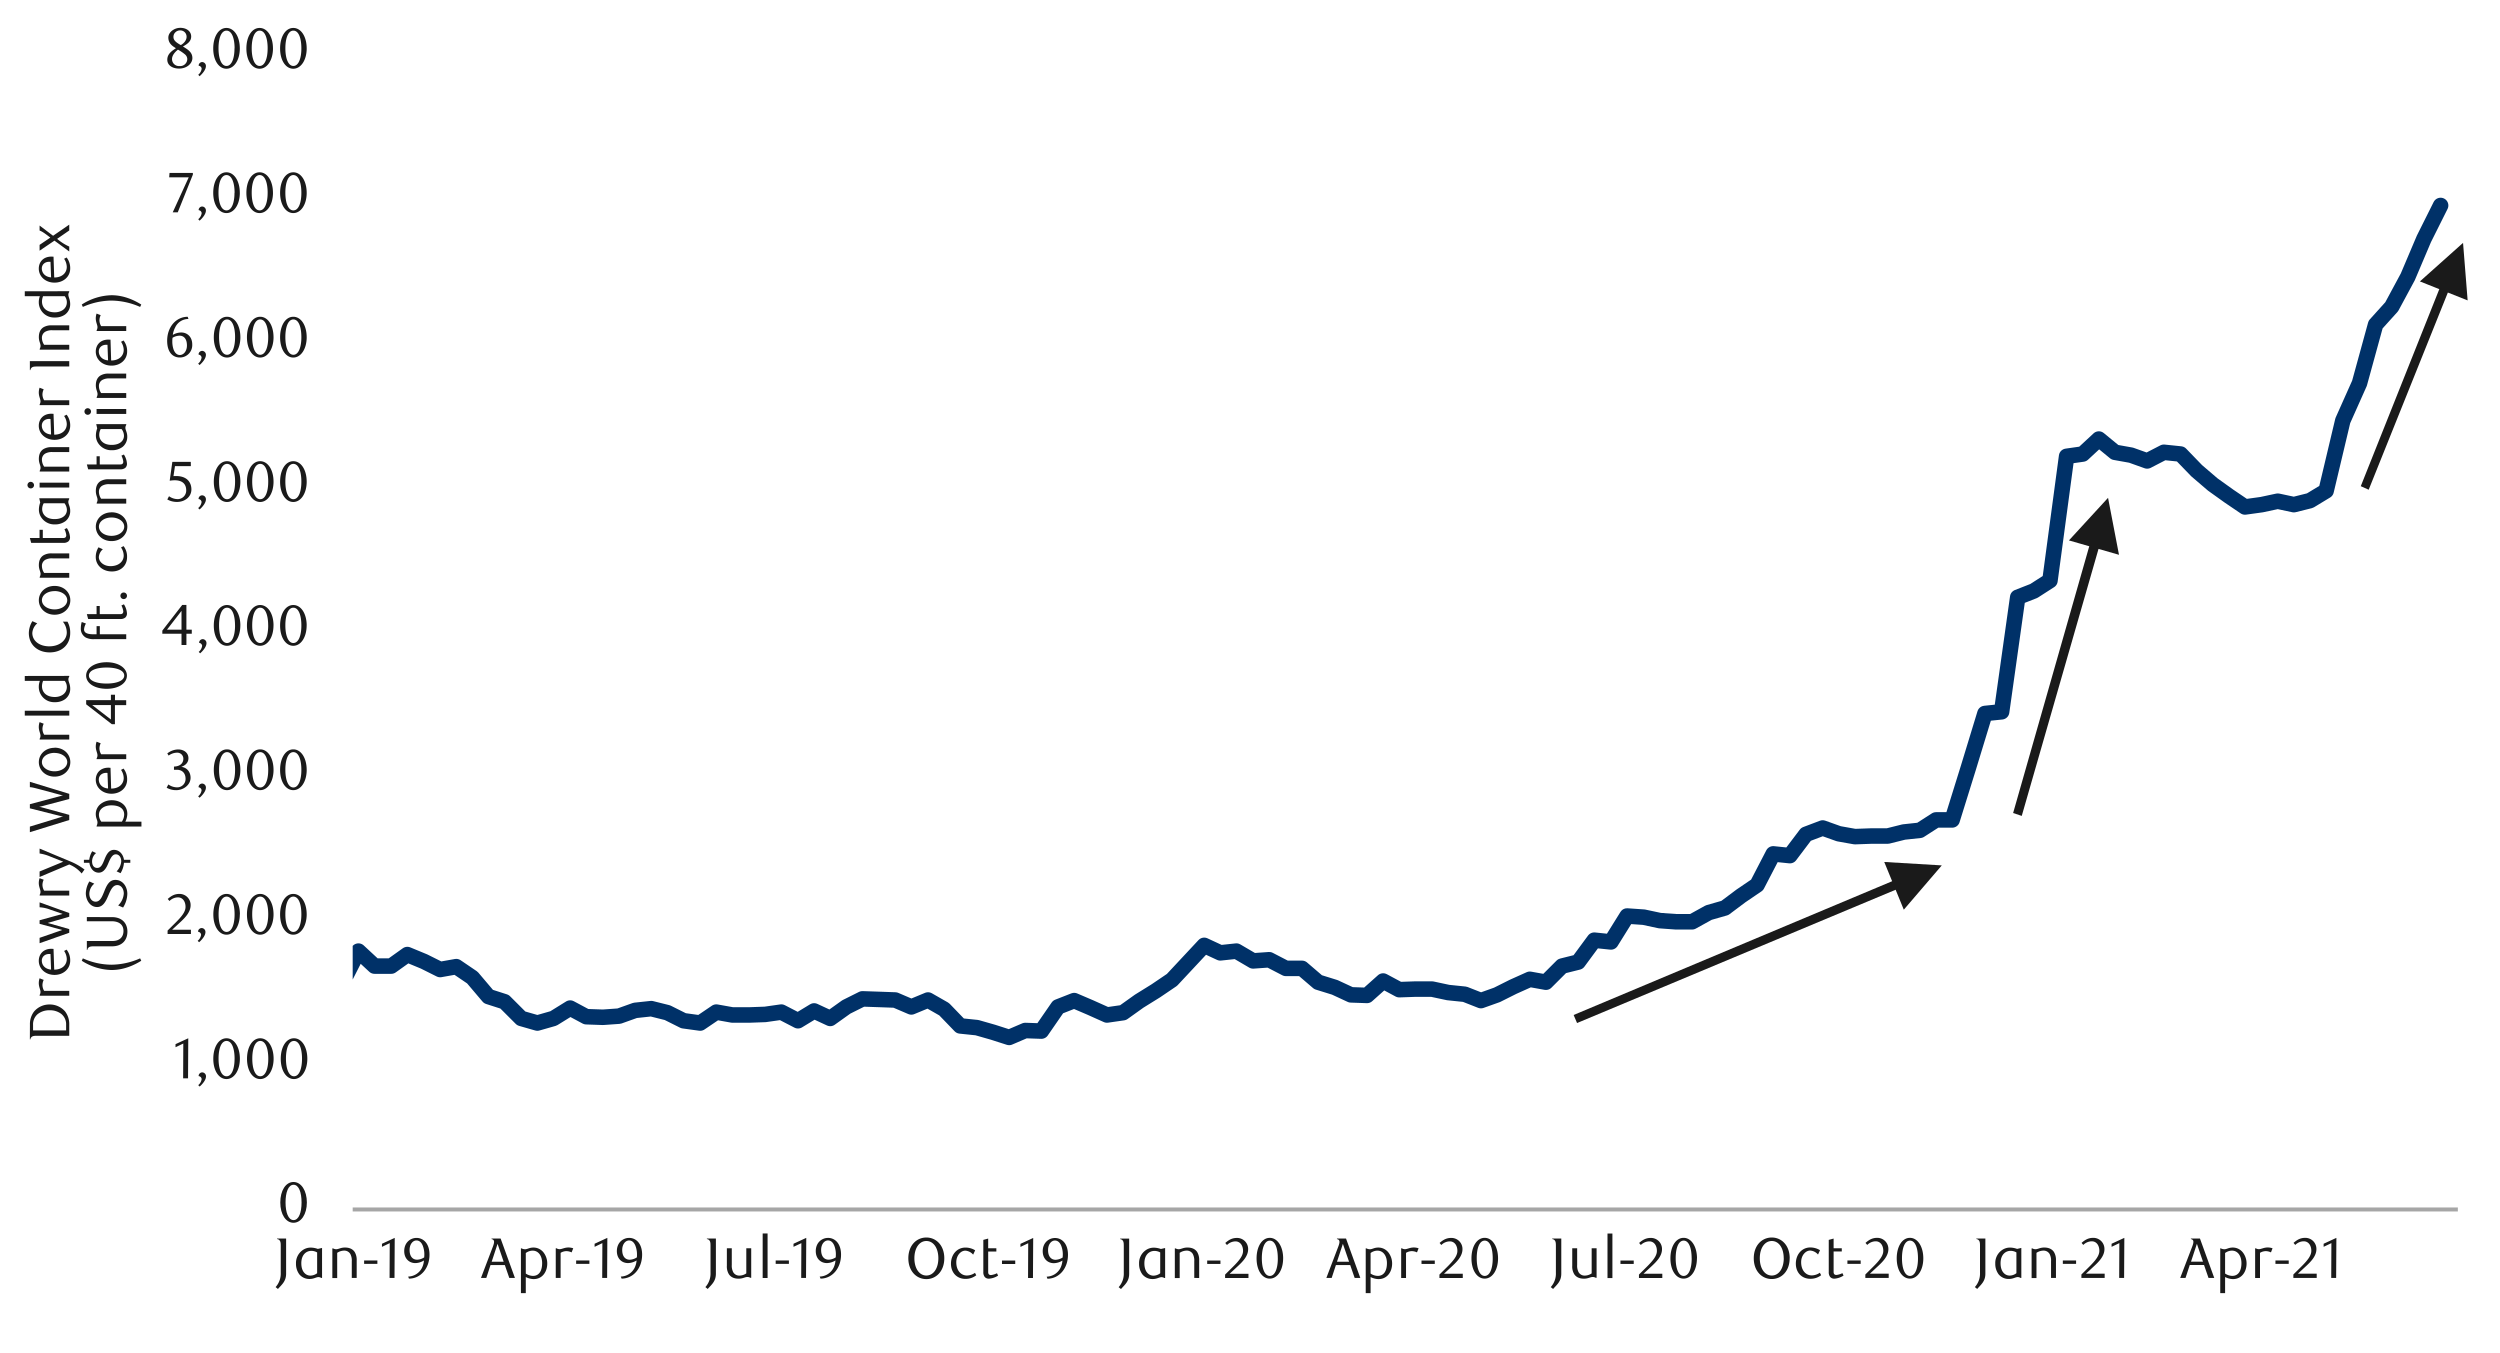 <svg id="_16" data-name="16" xmlns="http://www.w3.org/2000/svg" xmlns:xlink="http://www.w3.org/1999/xlink" viewBox="0 0 1460 790"><defs><clipPath id="clip-path"><rect x="27.89" y="-570.48" width="1431.36" height="1915.2" style="fill:none"/></clipPath><clipPath id="clip-path-2"><rect x="205.97" y="114.96" width="1224.72" height="540.62" style="fill:none"/></clipPath><clipPath id="clip-path-3"><rect x="27.89" y="-36.58" width="1431.36" height="847.06" style="fill:none"/></clipPath></defs><g style="clip-path:url(#clip-path)"><line x1="205.97" y1="706.32" x2="1435.39" y2="706.32" style="fill:none;stroke:#a6a6a6;stroke-linejoin:round;stroke-width:2.352px"/></g><g style="clip-path:url(#clip-path-2)"><polyline points="-1186.75 647.51 -1177.34 649.53 -1167.93 650.2 -1158.53 634.75 -1149.12 633.4 -1139.04 635.42 -1129.63 645.84 -1120.22 642.14 -1110.82 610.89 -1101.41 614.25 -1091.66 618.96 -1082.26 627.69 -1072.85 602.83 -1063.44 610.22 -1054.03 621.31 -1044.62 628.7 -1034.54 605.18 -1025.13 588.72 -1015.73 595.1 -1006.32 604.17 -996.91 606.86 -987.17 590.39 -977.76 601.15 -968.35 606.19 -958.94 614.59 -949.53 592.41 -940.13 589.05 -930.05 585.02 -920.64 587.71 -911.23 591.07 -901.82 602.15 -892.41 601.48 -883.01 594.43 -873.26 595.1 -863.86 579.98 -854.45 582 -845.04 585.02 -835.63 591.4 -825.55 589.05 -816.14 587.71 -806.74 589.39 -797.33 579.31 -787.92 579.98 -778.51 557.13 -768.77 559.48 -759.36 554.78 -749.95 557.47 -740.54 559.82 -731.13 561.5 -721.39 573.93 -711.65 580.65 -702.24 580.32 -692.83 582 -683.42 589.05 -674.01 592.75 -664.27 591.4 -654.86 577.96 -645.46 583.67 -636.05 584.35 -626.64 586.03 -617.23 570.57 -607.15 575.27 -597.74 579.98 -588.34 579.98 -578.93 583 -569.52 582.67 -560.11 583 -550.37 589.05 -540.96 590.06 -532.89 575.61 -523.49 578.63 -513.74 586.7 -504.33 588.04 -494.93 572.25 -485.52 574.27 -475.77 574.6 -466.03 576.28 -456.62 579.64 -447.21 585.69 -437.81 588.38 -428.4 589.72 -418.99 595.1 -409.25 597.45 -399.84 598.46 -390.43 603.16 -381.02 604.84 -371.28 578.63 -361.87 590.39 -352.13 602.83 -342.72 604.84 -333.31 609.88 -323.9 609.21 -313.15 610.89 -303.74 605.85 -294 604.17 -284.25 587.71 -274.85 587.71 -265.44 585.02 -256.03 583 -246.62 576.62 -236.88 578.97 -227.47 579.31 -218.06 580.32 -208.66 583 -199.25 590.39 -189.5 594.09 -179.76 599.13 -170.35 607.53 -160.94 603.5 -151.53 605.85 -142.13 606.86 -132.72 609.21 -122.97 587.37 -113.57 589.72 -104.16 591.4 -94.75 592.41 -85.01 589.39 -75.26 586.03 -65.86 587.37 -56.45 589.05 -47.04 590.06 -37.63 582.67 -28.22 585.02 -18.48 580.99 -9.07 580.32 0.34 563.18 9.74 563.85 19.49 558.14 29.23 558.48 38.64 558.48 48.05 557.13 57.46 558.48 66.86 561.16 76.27 561.5 86.02 565.87 95.42 568.55 104.83 565.87 114.24 565.87 123.98 604.84 133.39 554.78 143.14 567.88 152.54 561.5 161.95 562.51 171.36 567.88 180.77 569.56 190.51 569.23 199.92 573.93 209.33 555.45 218.74 564.19 228.48 564.19 237.89 557.47 247.63 561.5 257.04 566.2 266.45 564.52 275.86 570.91 285.26 582 294.67 585.02 304.42 594.76 313.82 597.45 323.23 594.76 332.98 588.72 342.38 593.75 352.13 594.09 361.54 593.42 370.94 590.06 380.35 589.05 389.76 591.4 399.17 596.11 408.91 597.45 418.32 591.07 427.73 592.75 437.47 592.75 446.88 592.41 456.29 591.07 466.03 596.11 475.44 590.39 484.85 594.76 494.26 588.04 503.67 583.34 513.41 583.67 522.82 584.01 532.23 588.04 541.97 584.01 551.38 589.39 560.78 599.13 570.53 600.14 579.94 602.83 589.35 605.85 598.75 601.82 608.16 602.15 617.9 588.04 627.31 584.35 636.72 588.38 646.47 592.75 655.87 591.4 665.28 584.68 675.02 578.63 684.43 572.25 703.25 552.09 712.66 556.46 722.07 555.45 731.81 561.16 741.22 560.49 750.96 565.53 760.37 565.53 769.78 573.6 779.52 576.62 788.93 580.99 798.34 581.32 807.75 572.92 817.15 577.96 826.56 577.63 836.3 577.63 845.71 579.64 855.46 580.65 864.87 584.35 874.27 580.99 883.68 576.28 893.42 571.91 902.83 573.6 912.24 564.19 921.65 561.84 931.06 549.07 940.8 550.08 950.21 534.96 959.95 535.63 969.36 537.64 978.77 538.32 988.18 538.32 997.92 532.94 1007.33 530.25 1016.74 523.2 1026.14 516.81 1035.55 498.67 1045.3 499.68 1054.7 487.24 1064.45 483.55 1073.86 486.91 1083.27 488.59 1092.67 488.25 1102.42 488.25 1111.83 485.9 1121.23 484.89 1130.64 478.84 1140.05 478.84 1149.46 448.6 1159.2 416.68 1168.94 415.68 1178.35 348.81 1187.76 345.12 1197.17 339.07 1206.91 266.49 1216.32 265.15 1225.73 256.41 1235.14 264.14 1244.55 265.82 1253.95 269.18 1263.7 264.14 1273.44 265.15 1282.85 274.89 1292.26 282.95 1301.66 289.68 1311.07 296.06 1320.82 294.71 1330.22 292.7 1339.63 294.71 1349.04 292.36 1358.45 286.65 1368.19 245.66 1377.94 223.82 1387.35 189.55 1396.75 179.13 1406.16 161.66 1415.57 139.48 1425.31 120" style="fill:none;stroke:#003168;stroke-linecap:round;stroke-linejoin:round;stroke-width:9.072px"/></g><path d="M176.11,702.28c0,5.78-1.6,10.25-4.67,10.25s-4.68-4.47-4.68-10.31,1.57-10.32,4.68-10.32S176.11,696.38,176.11,702.28Zm3.1,0c0-6.94-3.3-12-7.81-12s-7.71,5-7.71,12S167,714.1,171.4,714.1,179.21,709.19,179.21,702.25Z" style="fill:#1a1a1a"/><path d="M176.38,618.3c0,5.77-1.61,10.25-4.68,10.25S167,624.07,167,618.23s1.57-10.31,4.67-10.31S176.38,612.39,176.38,618.3Zm3.1,0c0-6.95-3.3-11.95-7.81-11.95s-7.71,5-7.71,12,3.3,11.82,7.71,11.82S179.48,625.21,179.48,618.27Zm-22.8,0c0,5.77-1.6,10.25-4.67,10.25s-4.67-4.48-4.67-10.32,1.56-10.31,4.67-10.31S156.68,612.39,156.68,618.3Zm3.11,0c0-6.95-3.31-11.95-7.81-11.95s-7.72,5-7.72,12,3.31,11.82,7.72,11.82S159.79,625.21,159.79,618.27Zm-22.8,0c0,5.77-1.6,10.25-4.68,10.25s-4.67-4.48-4.67-10.32,1.57-10.31,4.67-10.31S137,612.39,137,618.3Zm3.1,0c0-6.95-3.3-11.95-7.81-11.95s-7.71,5-7.71,12,3.3,11.82,7.71,11.82S140.09,625.21,140.09,618.27Zm-23.5,16.25c1.77-1.53,3.71-3.9,3.71-5.91a2.28,2.28,0,0,0-2.17-2.37,2.16,2.16,0,0,0-2.14,1.94l.1.27a1.86,1.86,0,0,1,1.67,1.73,5.47,5.47,0,0,1-2,3.51Zm-6.77-4.8.13-23.4-7.44,3.43v1.81l4.54-2.17-.1,20.33Z" style="fill:#1a1a1a"/><path d="M176,534c0,5.77-1.6,10.24-4.67,10.24s-4.68-4.47-4.68-10.31,1.57-10.31,4.68-10.31S176,528,176,534Zm3.1,0c0-6.94-3.3-11.95-7.81-11.95s-7.71,5-7.71,12,3.31,11.81,7.71,11.81S179.11,540.86,179.11,533.91Zm-22.46,0c0,5.77-1.6,10.24-4.67,10.24s-4.68-4.47-4.68-10.31,1.57-10.31,4.68-10.31S156.65,528,156.65,534Zm3.1,0c0-6.94-3.3-11.95-7.81-11.95s-7.71,5-7.71,12,3.31,11.81,7.71,11.81S159.75,540.86,159.75,533.91ZM137,534c0,5.77-1.6,10.24-4.67,10.24s-4.67-4.47-4.67-10.31,1.57-10.31,4.67-10.31S137,528,137,534Zm3.11,0c0-6.94-3.31-11.95-7.81-11.95s-7.71,5-7.71,12,3.3,11.81,7.71,11.81S140.06,540.86,140.06,533.91Zm-23.84,16.26c1.77-1.54,3.71-3.91,3.71-5.91a2.28,2.28,0,0,0-2.17-2.37,2.17,2.17,0,0,0-2.14,1.94l.1.26a1.88,1.88,0,0,1,1.67,1.74,5.49,5.49,0,0,1-2,3.51Zm-4.77-4.81v-2.47h-11l5.28-4.9c2-1.91,5.54-5.28,5.54-9.38a6.45,6.45,0,0,0-6.61-6.65c-2.61,0-4.57,1-6.74,2.94l1,1.2a7.15,7.15,0,0,1,4.94-2.13c2.74,0,4.44,2.37,4.44,5.57,0,2.94-2.4,5.81-6.07,9.45l-4.41,4.37v2Z" style="fill:#1a1a1a"/><path d="M176,449.63c0,5.77-1.6,10.25-4.67,10.25s-4.68-4.48-4.68-10.32,1.57-10.31,4.68-10.31S176,443.72,176,449.63Zm3.1,0c0-7-3.3-12-7.81-12s-7.71,5-7.71,12,3.31,11.82,7.71,11.82S179.11,456.54,179.11,449.6Zm-22.46,0c0,5.77-1.6,10.25-4.67,10.25s-4.68-4.48-4.68-10.32,1.57-10.31,4.68-10.31S156.65,443.72,156.65,449.63Zm3.1,0c0-7-3.3-12-7.81-12s-7.71,5-7.71,12,3.31,11.82,7.71,11.82S159.75,456.54,159.75,449.6Zm-22.46,0c0,5.77-1.6,10.25-4.68,10.25s-4.67-4.48-4.67-10.32,1.57-10.31,4.67-10.31S137.29,443.72,137.29,449.63Zm3.1,0c0-7-3.3-12-7.81-12s-7.71,5-7.71,12,3.3,11.82,7.71,11.82S140.39,456.54,140.39,449.6Zm-23.83,16.25c1.77-1.53,3.7-3.9,3.7-5.91a2.27,2.27,0,0,0-2.17-2.37,2.16,2.16,0,0,0-2.13,1.94l.1.27a1.86,1.86,0,0,1,1.67,1.73,5.52,5.52,0,0,1-2,3.51Zm-10.75-18c2.37-.87,4.24-2.4,4.24-5.11,0-3-2.47-5.1-6.11-5.1A10.67,10.67,0,0,0,97.7,440l.8,1.27a8.26,8.26,0,0,1,4.87-1.7,3.52,3.52,0,0,1,3.71,3.47c0,3-2.27,4.54-5.48,4.64v1.87h1.77c2.81,0,5,1.8,5,5.27a4.88,4.88,0,0,1-4.84,5,9,9,0,0,1-5.21-1.7l-1,1.9a11.1,11.1,0,0,0,5.54,1.44c4.41,0,8.44-3.18,8.44-7.25C111.28,450.76,109.08,448.13,105.81,447.86Z" style="fill:#1a1a1a"/><path d="M176,365.28c0,5.77-1.61,10.24-4.68,10.24s-4.67-4.47-4.67-10.31,1.57-10.31,4.67-10.31S176,359.37,176,365.28Zm3.1,0c0-6.94-3.3-11.95-7.81-11.95s-7.71,5-7.71,12,3.3,11.81,7.71,11.81S179.08,372.19,179.08,365.24Zm-22.47,0c0,5.77-1.6,10.24-4.67,10.24s-4.67-4.47-4.67-10.31,1.57-10.31,4.67-10.31S156.61,359.37,156.61,365.28Zm3.11,0c0-6.94-3.31-11.95-7.81-11.95s-7.71,5-7.71,12,3.3,11.81,7.71,11.81S159.72,372.19,159.72,365.24Zm-22.47,0c0,5.77-1.6,10.24-4.67,10.24s-4.67-4.47-4.67-10.31,1.57-10.31,4.67-10.31S137.25,359.37,137.25,365.28Zm3.11,0c0-6.94-3.31-11.95-7.81-11.95s-7.71,5-7.71,12,3.3,11.81,7.71,11.81S140.36,372.19,140.36,365.24Zm-23.5,16.26c1.77-1.54,3.7-3.91,3.7-5.91a2.27,2.27,0,0,0-2.17-2.37,2.16,2.16,0,0,0-2.13,1.94l.1.26a1.88,1.88,0,0,1,1.67,1.74,5.52,5.52,0,0,1-2,3.5ZM106,367.71H97.53L106,356.76Zm6,2.41v-2.41h-3.14V353.29h-2.44l-11.62,15v1.81H106v6.57h2.87v-6.57Z" style="fill:#1a1a1a"/><path d="M176,281.29c0,5.78-1.6,10.25-4.67,10.25s-4.68-4.47-4.68-10.31,1.57-10.32,4.68-10.32S176,275.38,176,281.29Zm3.1,0c0-6.94-3.3-11.95-7.81-11.95s-7.71,5-7.71,12,3.31,11.82,7.71,11.82S179.11,288.2,179.11,281.26Zm-22.46,0c0,5.78-1.6,10.25-4.67,10.25s-4.68-4.47-4.68-10.31,1.57-10.32,4.68-10.32S156.65,275.38,156.65,281.29Zm3.1,0c0-6.94-3.3-11.95-7.81-11.95s-7.71,5-7.71,12,3.31,11.82,7.71,11.82S159.75,288.2,159.75,281.26Zm-22.46,0c0,5.78-1.6,10.25-4.68,10.25s-4.67-4.47-4.67-10.31,1.57-10.32,4.67-10.32S137.29,275.38,137.29,281.29Zm3.1,0c0-6.94-3.3-11.95-7.81-11.95s-7.71,5-7.71,12,3.3,11.82,7.71,11.82S140.39,288.2,140.39,281.26Zm-23.83,16.25c1.77-1.53,3.7-3.9,3.7-5.9a2.27,2.27,0,0,0-2.17-2.37,2.15,2.15,0,0,0-2.13,1.93l.1.27a1.86,1.86,0,0,1,1.67,1.74,5.52,5.52,0,0,1-2,3.5Zm-5.14-27.8H100.64l-1.54,11a19.28,19.28,0,0,1,2.9-.26c3.24,0,6.75,1.17,6.75,5.94a5,5,0,0,1-4.88,5.07,8.83,8.83,0,0,1-5.17-1.7l-1,1.9a11.47,11.47,0,0,0,5.7,1.44c4.44,0,8.38-2.84,8.38-7.31,0-3.47-1.93-7.81-9-7.81-.47,0-1,0-1.47.06l.87-5.84h9.28Z" style="fill:#1a1a1a"/><path d="M176,196.94c0,5.77-1.6,10.25-4.67,10.25s-4.68-4.48-4.68-10.32,1.57-10.31,4.68-10.31S176,191,176,196.94Zm3.1,0c0-6.95-3.3-11.95-7.81-11.95s-7.71,5-7.71,12,3.31,11.82,7.71,11.82S179.11,203.85,179.11,196.91Zm-22.46,0c0,5.77-1.6,10.25-4.67,10.25s-4.68-4.48-4.68-10.32,1.57-10.31,4.68-10.31S156.65,191,156.65,196.94Zm3.1,0c0-6.95-3.3-11.95-7.81-11.95s-7.71,5-7.71,12,3.31,11.82,7.71,11.82S159.75,203.85,159.75,196.91Zm-22.46,0c0,5.77-1.6,10.25-4.68,10.25s-4.67-4.48-4.67-10.32,1.57-10.31,4.67-10.31S137.29,191,137.29,196.94Zm3.1,0c0-6.95-3.3-11.95-7.81-11.95s-7.71,5-7.71,12,3.3,11.82,7.71,11.82S140.39,203.85,140.39,196.91Zm-23.83,16.25c1.77-1.53,3.7-3.9,3.7-5.91a2.27,2.27,0,0,0-2.17-2.37,2.16,2.16,0,0,0-2.13,1.94l.1.27a1.86,1.86,0,0,1,1.67,1.73,5.52,5.52,0,0,1-2,3.51Zm-15.79-15.92a8.18,8.18,0,0,1,4.14-1.23c2.5,0,4.27,1.9,4.27,5.7,0,3.41-2,5.58-4.14,5.58-1.5,0-2.8-1-3.64-3.14a14.39,14.39,0,0,1-.76-4.94A12.7,12.7,0,0,1,100.77,197.24ZM109.62,185c-6.75,0-12,5.9-12,14,0,6.77,3.3,9.78,7.41,9.78a7.22,7.22,0,0,0,7.24-7.61c0-4.44-2.9-7-6.41-7a9.92,9.92,0,0,0-4.94,1.4,13.06,13.06,0,0,1,1.41-4.41,8.43,8.43,0,0,1,7.71-4.87Z" style="fill:#1a1a1a"/><path d="M176,112.62c0,5.78-1.6,10.25-4.67,10.25s-4.68-4.47-4.68-10.32,1.57-10.31,4.68-10.31S176,106.71,176,112.62Zm3.1,0c0-6.94-3.3-12-7.81-12s-7.71,5-7.71,12,3.31,11.82,7.71,11.82S179.11,119.53,179.11,112.59Zm-22.8,0c0,5.78-1.6,10.25-4.67,10.25S147,118.4,147,112.55s1.57-10.31,4.67-10.31S156.31,106.71,156.31,112.62Zm3.11,0c0-6.94-3.31-12-7.81-12s-7.71,5-7.71,12,3.3,11.82,7.71,11.82S159.42,119.53,159.42,112.59Zm-22.47,0c0,5.78-1.6,10.25-4.67,10.25s-4.67-4.47-4.67-10.32,1.57-10.31,4.67-10.31S137,106.71,137,112.62Zm3.11,0c0-6.94-3.31-12-7.81-12s-7.71,5-7.71,12,3.3,11.82,7.71,11.82S140.06,119.53,140.06,112.59Zm-23.5,16.25c1.77-1.53,3.7-3.9,3.7-5.9a2.27,2.27,0,0,0-2.17-2.37A2.15,2.15,0,0,0,116,122.5l.1.27a1.86,1.86,0,0,1,1.67,1.73,5.52,5.52,0,0,1-2,3.51Zm-3.91-26.9V101H99l-.2,2.57h11.41L100.87,124h2.94Z" style="fill:#1a1a1a"/><path d="M176,28.27c0,5.77-1.6,10.25-4.67,10.25S166.66,34,166.66,28.2s1.57-10.31,4.68-10.31S176,22.36,176,28.27Zm3.1,0c0-6.95-3.3-11.95-7.81-11.95s-7.71,5-7.71,12,3.31,11.82,7.71,11.82S179.11,35.18,179.11,28.24Zm-22.8,0c0,5.77-1.6,10.25-4.67,10.25S147,34,147,28.2s1.57-10.31,4.67-10.31S156.31,22.36,156.31,28.27Zm3.11,0c0-6.95-3.31-11.95-7.81-11.95s-7.71,5-7.71,12,3.3,11.82,7.71,11.82S159.42,35.18,159.42,28.24Zm-22.47,0c0,5.77-1.6,10.25-4.67,10.25S127.61,34,127.61,28.2s1.57-10.31,4.67-10.31S137,22.36,137,28.27Zm3.11,0c0-6.95-3.31-11.95-7.81-11.95s-7.71,5-7.71,12,3.3,11.82,7.71,11.82S140.06,35.18,140.06,28.24Zm-23.5,16.25c1.77-1.53,3.7-3.9,3.7-5.91a2.27,2.27,0,0,0-2.17-2.37A2.16,2.16,0,0,0,116,38.15l.1.27a1.86,1.86,0,0,1,1.67,1.73,5.52,5.52,0,0,1-2,3.51ZM103.94,29a25.56,25.56,0,0,1,4,2.7,3.69,3.69,0,0,1,1.43,2.74,4.14,4.14,0,0,1-4.5,4.14,4.07,4.07,0,0,1-4.41-4.14C100.47,32.41,102.14,30.37,103.94,29Zm1.64-2.71L105,26c-1.77-1.07-3.7-2.27-3.7-4.37a3.57,3.57,0,0,1,1.17-2.8,3.77,3.77,0,0,1,2.77-1.07,3.65,3.65,0,0,1,2.93,1.37,3.82,3.82,0,0,1,.8,2.33C109,23.5,107.35,25.37,105.58,26.33Zm-2.81,1.84c-1.83,1.3-5.07,3.07-5.07,6.71,0,3.47,3.2,5.21,6.91,5.21,4.37,0,7.74-2.84,7.74-6.15s-2.53-4.87-4.84-6.34l-.67-.4c2.61-1.5,4.81-3,4.81-5.84,0-3.1-2.8-5.07-6.34-5.07s-7,2.53-7,5.7C98.33,25.47,100.87,27,102.77,28.17Z" style="fill:#1a1a1a"/><path d="M1364.31,746.31l.14-23.4-7.45,3.44v1.8l4.54-2.17-.1,20.33Zm-11.35,0v-2.47h-11l5.28-4.9c2-1.91,5.54-5.28,5.54-9.38a6.45,6.45,0,0,0-6.61-6.65c-2.6,0-4.57,1-6.74,2.94l1,1.2a7.12,7.12,0,0,1,4.94-2.13c2.73,0,4.44,2.37,4.44,5.57,0,2.94-2.41,5.81-6.08,9.45l-4.41,4.37v2Zm-16.35-8.21v-2h-7.75v2Zm-9.45-9.11a9.09,9.09,0,0,0-2.8-.47c-2.27,0-3.81,1-5.18,1a3.57,3.57,0,0,1-1.77-.5H1317v17.32h2.84V731.66a6.68,6.68,0,0,1,3.4-1,7.19,7.19,0,0,1,3,.74Zm-30.54,0v26.2h2.83v-9.41A10.85,10.85,0,0,0,1304,747c5.35,0,8-4.51,8-9.08a10.54,10.54,0,0,0-2.17-6.48,7.47,7.47,0,0,0-5.88-2.87c-2.47,0-3.47,1-4.94,1a4.69,4.69,0,0,1-2-.5Zm2.83,2.77a7,7,0,0,1,3.94-1.4c3.68,0,5.61,3.33,5.61,7.27,0,4.84-2,7.48-5.34,7.48a7.68,7.68,0,0,1-4.21-1.37Zm-6.34,14.55-8.34-23h-5.31v.3c1.87.37,1.77,1.84.77,4.44l-7,18.26h3.11l2.47-7.54h8.34l2.61,7.54Zm-6.57-9.48h-7l3.44-10.45Zm-46.07,9.48.14-23.4-7.45,3.44v1.8l4.54-2.17-.1,20.33Zm-11.35,0v-2.47h-10.95l5.28-4.9c2-1.91,5.54-5.28,5.54-9.38a6.45,6.45,0,0,0-6.61-6.65c-2.6,0-4.57,1-6.74,2.94l1,1.2a7.15,7.15,0,0,1,4.94-2.13c2.74,0,4.44,2.37,4.44,5.57,0,2.94-2.4,5.81-6.07,9.45l-4.41,4.37v2Zm-16.69-8.21v-2h-7.74v2Zm-11.75,8.21V736.13a8.86,8.86,0,0,0-1.2-5c-1.13-1.67-3-2.57-5.67-2.57-2.47,0-3.68,1-5.14,1a3.93,3.93,0,0,1-1.77-.5h-.44v17.32h2.84V731.66a7.38,7.38,0,0,1,4.11-1.3,4,4,0,0,1,3.57,2,8.22,8.22,0,0,1,.83,4.27v9.68Zm-23.1-14.89v12.12a6.55,6.55,0,0,1-3.84,1.4,4.69,4.69,0,0,1-3-1c-1.61-1.27-2.41-3.41-2.41-6.24,0-4.91,2.84-7.21,5.88-7.21A6.73,6.73,0,0,1,1177.58,731.42Zm2.87-2.63-2.47.57a12.45,12.45,0,0,0-4.1-.77,8.12,8.12,0,0,0-5,1.67,9.11,9.11,0,0,0-3.64,7.64,10.2,10.2,0,0,0,1.94,6.28,7.52,7.52,0,0,0,6.07,2.73c2.44,0,3.74-1.1,5.11-1.1a3.16,3.16,0,0,1,1.64.5h.46Zm-26.27-5.48v.3a2.16,2.16,0,0,1,1.54.84c.6.77.6,2,.6,3.47v15.42a11.7,11.7,0,0,1-3,8.31l1.36,1.1c2.21-2.53,4.78-4.4,4.78-8.94v-20.5ZM1120.1,734.9c0,5.77-1.6,10.24-4.67,10.24s-4.67-4.47-4.67-10.31,1.56-10.31,4.67-10.31S1120.1,729,1120.1,734.9Zm3.11,0c0-6.94-3.31-12-7.81-12s-7.71,5-7.71,12,3.3,11.81,7.71,11.81S1123.21,741.81,1123.21,734.86ZM1103,746.31v-2.47h-11l5.27-4.9c2-1.91,5.54-5.28,5.54-9.38a6.45,6.45,0,0,0-6.61-6.65c-2.6,0-4.57,1-6.74,2.94l1,1.2a7.12,7.12,0,0,1,4.94-2.13c2.73,0,4.44,2.37,4.44,5.57,0,2.94-2.41,5.81-6.08,9.45l-4.4,4.37v2Zm-16.36-8.21v-2h-7.75v2Zm-10,6.84-.67-1.43a10.63,10.63,0,0,1-3.47,1.07c-1,0-1.67-.47-1.67-1.74v-12h4.77V729h-4.77v-5.68l-2.84.77v18.76a4.38,4.38,0,0,0,.84,2.9,3.13,3.13,0,0,0,2.47,1A11.24,11.24,0,0,0,1076.61,744.94Zm-13.09-.2-.76-1.47a8.45,8.45,0,0,1-4.74,1.57c-3.31,0-6.18-2.77-6.18-7.74,0-4,2.64-6.78,5.27-6.78a6.57,6.57,0,0,1,4.58,2.34l1.17-2.54a10.8,10.8,0,0,0-5.71-1.6c-4.81,0-8.41,4-8.41,9.45,0,5.27,3.53,8.84,8.41,8.84A10,10,0,0,0,1063.52,744.74Zm-21.83-9.91c0,5.91-2.87,10.08-7,10.08s-7-4.17-7-10.08,2.84-10.08,7-10.08S1041.69,728.89,1041.69,734.83Zm3.47,0c0-7.51-4.74-12.12-10.48-12.12s-10.51,4.61-10.51,12.12,4.77,12.12,10.51,12.12S1045.16,742.31,1045.16,734.83Zm-57.24.07c0,5.77-1.61,10.24-4.68,10.24s-4.67-4.47-4.67-10.31,1.57-10.31,4.67-10.31S987.92,729,987.92,734.9Zm3.1,0c0-6.94-3.3-12-7.81-12s-7.71,5-7.71,12,3.3,11.81,7.71,11.81S991,741.81,991,734.86Zm-20.26,11.45v-2.47h-11l5.27-4.9c2-1.91,5.55-5.28,5.55-9.38a6.45,6.45,0,0,0-6.61-6.65c-2.61,0-4.58,1-6.75,2.94l1,1.2a7.15,7.15,0,0,1,4.94-2.13c2.74,0,4.44,2.37,4.44,5.57,0,2.94-2.4,5.81-6.07,9.45l-4.41,4.37v2Zm-16.69-8.21v-2h-7.75v2Zm-12.45-17.76h-2.87v26h2.87ZM932.41,729h-2.88v14.65a7.15,7.15,0,0,1-4.07,1.3,4,4,0,0,1-3.57-2,8.22,8.22,0,0,1-.83-4.27V729h-2.87v10.18a8.53,8.53,0,0,0,1.2,5c1.13,1.67,3,2.57,5.67,2.57,2.47,0,3.67-1,5.14-1a4.06,4.06,0,0,1,1.77.5h.44Zm-25.91-5.68v.3a2.16,2.16,0,0,1,1.54.84c.6.77.6,2,.6,3.47v15.42a11.66,11.66,0,0,1-3,8.31l1.37,1.1c2.21-2.53,4.78-4.4,4.78-8.94v-20.5ZM871.75,734.9c0,5.77-1.6,10.24-4.67,10.24s-4.67-4.47-4.67-10.31,1.57-10.31,4.67-10.31S871.75,729,871.75,734.9Zm3.11,0c0-6.94-3.31-12-7.81-12s-7.71,5-7.71,12,3.3,11.81,7.71,11.81S874.86,741.81,874.86,734.86Zm-20.6,11.45v-2.47h-11l5.28-4.9c2-1.91,5.54-5.28,5.54-9.38a6.45,6.45,0,0,0-6.61-6.65c-2.6,0-4.57,1-6.74,2.94l1,1.2a7.15,7.15,0,0,1,4.94-2.13c2.74,0,4.44,2.37,4.44,5.57,0,2.94-2.4,5.81-6.07,9.45l-4.41,4.37v2Zm-16.35-8.21v-2h-7.75v2ZM828.46,729a9.09,9.09,0,0,0-2.8-.47c-2.27,0-3.81,1-5.18,1a3.57,3.57,0,0,1-1.77-.5h-.43v17.32h2.84V731.66a6.68,6.68,0,0,1,3.4-1,7.19,7.19,0,0,1,3,.74Zm-30.88,0v26.2h2.84v-9.41A10.78,10.78,0,0,0,805,747c5.34,0,8-4.51,8-9.08a10.54,10.54,0,0,0-2.17-6.48,7.45,7.45,0,0,0-5.87-2.87c-2.47,0-3.48,1-4.94,1a4.66,4.66,0,0,1-2-.5Zm2.84,2.77a6.91,6.91,0,0,1,3.94-1.4c3.67,0,5.61,3.33,5.61,7.27,0,4.84-2,7.48-5.34,7.48a7.66,7.66,0,0,1-4.21-1.37Zm-6,14.55-8.34-23h-5.31v.3c1.87.37,1.77,1.84.77,4.44l-6.95,18.26h3.11l2.47-7.54h8.34l2.61,7.54Zm-6.57-9.48h-7.05l3.44-10.45Zm-41.6-1.93c0,5.77-1.6,10.24-4.67,10.24s-4.67-4.47-4.67-10.31,1.57-10.31,4.67-10.31S746.24,729,746.24,734.9Zm3.11,0c0-6.94-3.31-12-7.81-12s-7.71,5-7.71,12,3.3,11.81,7.71,11.81S749.35,741.81,749.35,734.86Zm-20.26,11.45v-2.47h-11l5.27-4.9c2-1.91,5.54-5.28,5.54-9.38a6.45,6.45,0,0,0-6.61-6.65c-2.6,0-4.57,1-6.74,2.94l1,1.2a7.12,7.12,0,0,1,4.94-2.13c2.74,0,4.44,2.37,4.44,5.57,0,2.94-2.4,5.81-6.08,9.45l-4.4,4.37v2Zm-16.36-8.21v-2H705v2Zm-12.42,8.21V736.13a8.86,8.86,0,0,0-1.2-5c-1.13-1.67-3-2.57-5.67-2.57-2.47,0-3.68,1-5.14,1a3.93,3.93,0,0,1-1.77-.5h-.44v17.32h2.84V731.66a7.38,7.38,0,0,1,4.11-1.3,4,4,0,0,1,3.57,2,8.22,8.22,0,0,1,.83,4.27v9.68Zm-22.76-14.89v12.12a6.58,6.58,0,0,1-3.84,1.4,4.7,4.7,0,0,1-3-1c-1.6-1.27-2.4-3.41-2.4-6.24,0-4.91,2.83-7.21,5.87-7.21A6.74,6.74,0,0,1,677.55,731.42Zm2.87-2.63-2.47.57a12.52,12.52,0,0,0-4.11-.77,8.12,8.12,0,0,0-5,1.67,9.13,9.13,0,0,0-3.63,7.64,10.2,10.2,0,0,0,1.93,6.28,7.55,7.55,0,0,0,6.08,2.73c2.43,0,3.74-1.1,5.1-1.1a3.16,3.16,0,0,1,1.64.5h.47Zm-26.27-5.48v.3a2.14,2.14,0,0,1,1.53.84c.6.77.6,2,.6,3.47v15.42a11.7,11.7,0,0,1-3,8.31l1.37,1.1c2.2-2.53,4.77-4.4,4.77-8.94v-20.5Zm-33.55,11a8.17,8.17,0,0,1-4.14,1.36c-2.57,0-4.4-1.9-4.4-5.67,0-3.44,1.93-5.58,4-5.58,1.5,0,2.8.91,3.67,3a14.21,14.21,0,0,1,.93,5.64C620.63,733.49,620.63,733.83,620.6,734.3Zm-8.91,12.41c6.77,0,12-5.94,12-14,0-6.81-3.83-9.78-7.54-9.78s-7.21,2.81-7.21,7.71c0,4.44,2.94,7,6.51,7a9.82,9.82,0,0,0,5-1.54,11.69,11.69,0,0,1-1.2,4.41,9.31,9.31,0,0,1-8,5Zm-8.45-.4.14-23.4-7.45,3.44v1.8l4.54-2.17-.1,20.33Zm-10.35-8.21v-2h-7.74v2Zm-10,6.84-.66-1.43a10.77,10.77,0,0,1-3.48,1.07c-1,0-1.66-.47-1.66-1.74v-12h4.77V729h-4.77v-5.68l-2.84.77v18.76a4.44,4.44,0,0,0,.83,2.9,3.14,3.14,0,0,0,2.47,1A11.2,11.2,0,0,0,582.91,744.94Zm-12.75-.2-.76-1.47a8.45,8.45,0,0,1-4.74,1.57c-3.31,0-6.18-2.77-6.18-7.74,0-4,2.64-6.78,5.27-6.78a6.57,6.57,0,0,1,4.58,2.34l1.17-2.54a10.8,10.8,0,0,0-5.71-1.6c-4.81,0-8.41,4-8.41,9.45,0,5.27,3.53,8.84,8.41,8.84A10,10,0,0,0,570.16,744.74ZM548,734.83c0,5.91-2.87,10.08-7,10.08s-7-4.17-7-10.08,2.84-10.08,7-10.08S548,728.89,548,734.83Zm3.47,0c0-7.51-4.74-12.12-10.48-12.12s-10.52,4.61-10.52,12.12S535.25,747,541,747,551.47,742.31,551.47,734.83Zm-63.39-.53a8.17,8.17,0,0,1-4.14,1.36c-2.57,0-4.4-1.9-4.4-5.67,0-3.44,1.93-5.58,4-5.58,1.5,0,2.8.91,3.67,3a14.21,14.21,0,0,1,.93,5.64C488.11,733.49,488.11,733.83,488.08,734.3Zm-8.91,12.41c6.77,0,12-5.94,12-14,0-6.81-3.84-9.78-7.55-9.78s-7.21,2.81-7.21,7.71c0,4.44,2.94,7,6.51,7a9.82,9.82,0,0,0,5-1.54,11.69,11.69,0,0,1-1.2,4.41,9.31,9.31,0,0,1-8,5Zm-8.45-.4.14-23.4-7.45,3.44v1.8L468,726l-.1,20.33Zm-10-8.21v-2H453v2Zm-12.45-17.76h-2.87v26h2.87ZM438.71,729h-2.87v14.65a7.15,7.15,0,0,1-4.07,1.3,4,4,0,0,1-3.57-2,8.21,8.21,0,0,1-.84-4.27V729h-2.87v10.18a8.61,8.61,0,0,0,1.2,5c1.14,1.67,3,2.57,5.68,2.57,2.47,0,3.67-1,5.14-1a4.1,4.1,0,0,1,1.77.5h.43Zm-25.9-5.68v.3a2.14,2.14,0,0,1,1.53.84c.6.77.6,2,.6,3.47v15.42a11.7,11.7,0,0,1-3,8.31l1.37,1.1c2.2-2.53,4.77-4.4,4.77-8.94v-20.5Zm-40.89,11a8.2,8.2,0,0,1-4.14,1.36c-2.57,0-4.41-1.9-4.41-5.67,0-3.44,1.94-5.58,4-5.58,1.51,0,2.81.91,3.68,3A14.21,14.21,0,0,1,372,733C372,733.49,372,733.83,371.92,734.3ZM363,746.71c6.78,0,12-5.94,12-14,0-6.81-3.84-9.78-7.54-9.78s-7.21,2.81-7.21,7.71c0,4.44,2.94,7,6.51,7a9.85,9.85,0,0,0,5-1.54,11.69,11.69,0,0,1-1.2,4.41,9.32,9.32,0,0,1-8,5Zm-8.44-.4.13-23.4-7.44,3.44v1.8l4.54-2.17-.1,20.33Zm-10.35-8.21v-2h-7.74v2ZM334.77,729a9.1,9.1,0,0,0-2.81-.47c-2.27,0-3.8,1-5.17,1A3.55,3.55,0,0,1,325,729h-.44v17.32h2.84V731.66a6.71,6.71,0,0,1,3.41-1,7.19,7.19,0,0,1,3,.74Zm-30.55,0v26.2h2.84v-9.41A10.78,10.78,0,0,0,311.6,747c5.34,0,8-4.51,8-9.08a10.54,10.54,0,0,0-2.17-6.48,7.45,7.45,0,0,0-5.87-2.87c-2.47,0-3.48,1-4.94,1a4.66,4.66,0,0,1-2-.5Zm2.84,2.77a6.91,6.91,0,0,1,3.94-1.4c3.67,0,5.61,3.33,5.61,7.27,0,4.84-2,7.48-5.34,7.48a7.66,7.66,0,0,1-4.21-1.37Zm-6.34,14.55-8.35-23h-5.31v.3c1.87.37,1.77,1.84.77,4.44l-6.94,18.26H284l2.47-7.54h8.35l2.6,7.54Zm-6.58-9.48h-7l3.44-10.45Zm-46.4-2.53a8.17,8.17,0,0,1-4.14,1.36c-2.57,0-4.4-1.9-4.4-5.67,0-3.44,1.93-5.58,4-5.58,1.5,0,2.8.91,3.67,3a14.19,14.19,0,0,1,.94,5.64C247.78,733.49,247.78,733.83,247.74,734.3Zm-8.91,12.41c6.78,0,12-5.94,12-14,0-6.81-3.84-9.78-7.55-9.78s-7.21,2.81-7.21,7.71c0,4.44,2.94,7,6.51,7a9.82,9.82,0,0,0,5-1.54,11.51,11.51,0,0,1-1.2,4.41,9.3,9.3,0,0,1-8,5Zm-8.44-.4.13-23.4-7.45,3.44v1.8l4.54-2.17-.1,20.33Zm-10-8.21v-2h-7.74v2Zm-12.08,8.21V736.13a8.86,8.86,0,0,0-1.2-5c-1.14-1.67-3-2.57-5.68-2.57-2.47,0-3.67,1-5.14,1a4,4,0,0,1-1.77-.5h-.43v17.32h2.83V731.66a7.38,7.38,0,0,1,4.11-1.3,4,4,0,0,1,3.57,2,8.21,8.21,0,0,1,.84,4.27v9.68Zm-23.1-14.89v12.12a6.58,6.58,0,0,1-3.84,1.4,4.7,4.7,0,0,1-3-1c-1.6-1.27-2.4-3.41-2.4-6.24,0-4.91,2.84-7.21,5.87-7.21A6.74,6.74,0,0,1,185.19,731.42Zm2.87-2.63-2.47.57a12.46,12.46,0,0,0-4.11-.77,8.07,8.07,0,0,0-5,1.67,9.11,9.11,0,0,0-3.64,7.64,10.2,10.2,0,0,0,1.93,6.28,7.55,7.55,0,0,0,6.08,2.73c2.44,0,3.74-1.1,5.11-1.1a3.15,3.15,0,0,1,1.63.5h.47Zm-26.27-5.48v.3a2.14,2.14,0,0,1,1.53.84c.61.77.61,2,.61,3.47v15.42a11.7,11.7,0,0,1-3,8.31l1.37,1.1c2.2-2.53,4.77-4.4,4.77-8.94v-20.5Z" style="fill:#1a1a1a"/><path d="M23.12,131.72v2.93c1.5.5,3.33,1.84,6.27,4.11L23.12,143v3.41l8.68-5.88,8.64,6.34V144a29.54,29.54,0,0,1-7.08-4.51l7.08-4.9v-3.41L31,137.69Zm6.37,21.19.34,9.08c-3.34-.27-5.41-2.44-5.41-5.24,0-2,1.53-3.87,4.34-3.87A6.27,6.27,0,0,1,29.49,152.91Zm1.77-3c-.33,0-.87-.06-1.2-.06-4.91,0-7.41,3.3-7.41,7,0,4.71,4,8.21,9.18,8.21S41,161.62,41,156.78a10,10,0,0,0-2.1-6.41l-1.47.77A8.82,8.82,0,0,1,39,155.85c0,3.57-2.8,6.21-7.34,6.21Zm-16.79,20.2v2.87h8.81a10,10,0,0,0-.63,3.54A8.92,8.92,0,0,0,32,185.42a9.92,9.92,0,0,0,5.91-1.67,7.43,7.43,0,0,0,3.07-6.3c0-2.57-1.07-3.91-1.07-5.34a2.73,2.73,0,0,1,.5-1.57v-.47Zm23.33,2.87a5.73,5.73,0,0,1,1.24,3.5c0,4.08-3.64,5.91-7,5.91-5.15,0-7.52-2.93-7.52-6.31a8.6,8.6,0,0,1,.64-3.1ZM40.44,190H30.26a8.84,8.84,0,0,0-5,1.2c-1.67,1.14-2.57,3-2.57,5.68,0,2.47,1,3.67,1,5.14a4.1,4.1,0,0,1-.5,1.77v.43H40.44v-2.84H25.79a7.35,7.35,0,0,1-1.31-4.1,4,4,0,0,1,2-3.57,8.11,8.11,0,0,1,4.27-.84h9.68Zm-23,20.9v5.27h.3a2.31,2.31,0,0,1,.84-1.54c.76-.6,2-.6,3.47-.6H40.44v-3.13Zm5.68,15.52a9.09,9.09,0,0,0-.47,2.8c0,2.27,1,3.81,1,5.18a3.68,3.68,0,0,1-.5,1.77v.43H40.44v-2.84H25.79a6.68,6.68,0,0,1-1-3.4,7.19,7.19,0,0,1,.74-3Zm6.37,18.26.34,9.08c-3.34-.27-5.41-2.44-5.41-5.24,0-2,1.53-3.88,4.34-3.88A4.72,4.72,0,0,1,29.49,244.71Zm1.77-3c-.33,0-.87-.07-1.2-.07-4.91,0-7.41,3.31-7.41,7.05,0,4.7,4,8.21,9.18,8.21S41,253.42,41,248.58a10,10,0,0,0-2.1-6.41l-1.47.77a8.79,8.79,0,0,1,1.57,4.7c0,3.58-2.8,6.21-7.34,6.21Zm9.18,19.46H30.26a8.84,8.84,0,0,0-5,1.2c-1.67,1.14-2.57,3-2.57,5.68,0,2.47,1,3.67,1,5.14a4.1,4.1,0,0,1-.5,1.77v.43H40.44v-2.84H25.79a7.35,7.35,0,0,1-1.31-4.1,4,4,0,0,1,2-3.57,8.11,8.11,0,0,1,4.27-.84h9.68ZM17.88,281.39a1.92,1.92,0,1,0,2,1.94A2,2,0,0,0,17.88,281.39Zm5.24.47v2.87H40.44v-2.87Zm2.43,12.05H37.67a6.58,6.58,0,0,1,1.4,3.84,4.77,4.77,0,0,1-1,3c-1.27,1.6-3.41,2.4-6.24,2.4-4.91,0-7.21-2.84-7.21-5.88A6.73,6.73,0,0,1,25.55,293.91ZM22.92,291l.56,2.47a12.74,12.74,0,0,0-.76,4.1,8.17,8.17,0,0,0,1.66,5A9.14,9.14,0,0,0,32,306.26a10.09,10.09,0,0,0,6.27-1.94A7.5,7.5,0,0,0,41,298.25c0-2.44-1.1-3.74-1.1-5.11a3.1,3.1,0,0,1,.5-1.63V291Zm16.15,17.39-1.43.67a10.63,10.63,0,0,1,1.06,3.47c0,1-.46,1.67-1.73,1.67H25v-4.78h-1.9v4.78H17.44l.77,2.84H37a4.38,4.38,0,0,0,2.9-.84,3.15,3.15,0,0,0,1-2.47A11.23,11.23,0,0,0,39.07,308.43Zm1.37,14.79H30.26a8.84,8.84,0,0,0-5,1.2c-1.67,1.13-2.57,3-2.57,5.67,0,2.47,1,3.68,1,5.14a4.06,4.06,0,0,1-.5,1.77v.44H40.44V334.6H25.79a7.39,7.39,0,0,1-1.31-4.11,4,4,0,0,1,2-3.57,8.22,8.22,0,0,1,4.27-.83h9.68Zm-8.58,22c4.11,0,7.41,2.3,7.41,5.34s-3.3,5.37-7.41,5.37-7.38-2.3-7.38-5.37S27.72,345.22,31.86,345.22Zm0-3c-5.34,0-9.18,3.74-9.18,8.38S26.52,359,31.86,359s9.21-3.74,9.21-8.44S37.27,342.18,31.86,342.18ZM18.91,362.77a13.65,13.65,0,0,0-2.07,6.91C16.84,376.63,22.08,381,29,381c7.62,0,12-5,12-11.25a13.16,13.16,0,0,0-1.6-6.71H36.7A10.17,10.17,0,0,1,39,369.35c0,4.31-3.91,8.11-10.22,8.11-6,0-9.91-3.4-9.91-7.78a8.09,8.09,0,0,1,2.9-5.64Zm-4.44,32v2.87h8.81a10,10,0,0,0-.63,3.54A8.94,8.94,0,0,0,32,410.07a9.92,9.92,0,0,0,5.91-1.67A7.43,7.43,0,0,0,41,402.1c0-2.58-1.07-3.91-1.07-5.35a2.73,2.73,0,0,1,.5-1.56v-.47Zm23.33,2.87a5.73,5.73,0,0,1,1.24,3.5c0,4.08-3.64,5.91-7,5.91-5.15,0-7.52-2.94-7.52-6.31a8.6,8.6,0,0,1,.64-3.1ZM14.47,415.05v2.87h26v-2.87Zm8.65,6.67a9.1,9.1,0,0,0-.47,2.81c0,2.27,1,3.8,1,5.17a3.68,3.68,0,0,1-.5,1.77v.43H40.44v-2.83H25.79a6.71,6.71,0,0,1-1-3.41,7.19,7.19,0,0,1,.74-3Zm8.74,18c4.11,0,7.41,2.3,7.41,5.34s-3.3,5.38-7.41,5.38-7.38-2.31-7.38-5.38S27.72,439.68,31.86,439.68Zm0-3c-5.34,0-9.18,3.74-9.18,8.38s3.84,8.45,9.18,8.45,9.21-3.74,9.21-8.45S37.27,436.64,31.86,436.64ZM17.44,456.57v3.14c1.5.07,2.91.5,6.28,1.37l11.81,3.17a9.53,9.53,0,0,0,1.44.3,5.71,5.71,0,0,0-1.4.27l-18.13,4.84v2.4l18.13,4.57a7.59,7.59,0,0,0,1.4.27,9.53,9.53,0,0,0-1.44.3l-18.09,5.54V486l23-7.11v-3l-16.22-4.44c-.44-.1-1.07-.23-1.4-.27a8.15,8.15,0,0,0,1.43-.3l16.19-4.27v-3Zm5.68,39v2.87a25,25,0,0,1,6.27,1.8l7.55,3-13.82,5.71v3.21l17.32-7.31a18.19,18.19,0,0,1,7.24,5.27l1.67-2.3a36,36,0,0,0-8.91-5Zm0,17.29a9.09,9.09,0,0,0-.47,2.8c0,2.27,1,3.81,1,5.18a3.68,3.68,0,0,1-.5,1.77V523H40.44v-2.84H25.79a6.68,6.68,0,0,1-1-3.4,7.19,7.19,0,0,1,.74-3Zm0,14.12v2.87a20.52,20.52,0,0,1,6.27,1.4l7.18,2.47-13.45,3.71v2.1l13.25,3.57L23.12,547.7v3.14l17.32-6.11v-2.14L27.86,539l12.58-3.64v-2.14Zm6.37,30.18.34,9.08c-3.34-.27-5.41-2.44-5.41-5.24,0-2,1.53-3.88,4.34-3.88A4.72,4.72,0,0,1,29.49,557.15Zm1.77-3c-.33,0-.87-.07-1.2-.07-4.91,0-7.41,3.31-7.41,7.05,0,4.7,4,8.21,9.18,8.21S41,565.86,41,561a10,10,0,0,0-2.1-6.41l-1.47.77a8.79,8.79,0,0,1,1.57,4.7c0,3.58-2.8,6.21-7.34,6.21Zm-8.14,17.16a9,9,0,0,0-.47,2.8c0,2.27,1,3.81,1,5.17a3.63,3.63,0,0,1-.5,1.77v.44H40.44v-2.84H25.79a6.71,6.71,0,0,1-1-3.4,7.23,7.23,0,0,1,.74-3ZM17.44,607h.3a2.16,2.16,0,0,1,.84-1.51c.76-.6,2-.6,3.47-.6H40.44v-6.57a12.12,12.12,0,0,0-2.4-7.61A11.75,11.75,0,0,0,29,586.62a11.74,11.74,0,0,0-9.11,4.11,12.06,12.06,0,0,0-2.41,7.61Zm1.87-5.24v-3.24a7.76,7.76,0,0,1,2.77-6.34A10.88,10.88,0,0,1,29,590a10.76,10.76,0,0,1,6.84,2.17,7.73,7.73,0,0,1,2.77,6.34v3.24Z" style="fill:#1a1a1a"/><path d="M82.5,177.85c-3.77-2.34-9.91-5.44-17.39-5.44a33.45,33.45,0,0,0-17.36,5.44l.64,1.4a41.44,41.44,0,0,1,16.72-3.71,42.44,42.44,0,0,1,16.72,3.71Zm-26.1,5.27a9.09,9.09,0,0,0-.47,2.8c0,2.27,1,3.81,1,5.18a3.68,3.68,0,0,1-.5,1.77v.43H73.72v-2.84H59.07a6.68,6.68,0,0,1-1-3.4,7.19,7.19,0,0,1,.74-3Zm6.37,18.26.34,9.08c-3.34-.27-5.41-2.44-5.41-5.24,0-2,1.53-3.87,4.34-3.87A6.19,6.19,0,0,1,62.77,201.38Zm1.77-3c-.33,0-.87-.06-1.2-.06-4.91,0-7.41,3.3-7.41,7,0,4.71,4,8.21,9.18,8.21s9.14-3.44,9.14-8.28a10,10,0,0,0-2.1-6.41l-1.47.77a8.82,8.82,0,0,1,1.57,4.71c0,3.57-2.8,6.21-7.34,6.21Zm9.18,19.8H63.54a8.84,8.84,0,0,0-5,1.2c-1.67,1.13-2.57,3-2.57,5.67,0,2.47,1,3.67,1,5.14a4.06,4.06,0,0,1-.5,1.77v.44H73.72v-2.84H59.07a7.38,7.38,0,0,1-1.3-4.11,4,4,0,0,1,2-3.57A8.22,8.22,0,0,1,64,221h9.68ZM51.16,238.4a1.92,1.92,0,1,0,2,1.93A1.95,1.95,0,0,0,51.16,238.4Zm5.24.47v2.87H73.72v-2.87Zm2.43,11.71H71a6.58,6.58,0,0,1,1.4,3.84,4.7,4.7,0,0,1-1,3c-1.27,1.6-3.41,2.4-6.24,2.4-4.91,0-7.21-2.84-7.21-5.87A6.74,6.74,0,0,1,58.83,250.58Zm-2.63-2.87.56,2.47a12.81,12.81,0,0,0-.76,4.11,8.13,8.13,0,0,0,1.66,5,9.14,9.14,0,0,0,7.65,3.64A10.15,10.15,0,0,0,71.58,261a7.53,7.53,0,0,0,2.74-6.08c0-2.44-1.1-3.74-1.1-5.11a3.15,3.15,0,0,1,.5-1.63v-.47Zm16.15,17.73-1.43.66A10.77,10.77,0,0,1,72,269.58c0,1-.47,1.66-1.74,1.66h-12v-4.77H56.4v4.77H50.72l.77,2.84H70.25a4.44,4.44,0,0,0,2.9-.83,3.15,3.15,0,0,0,1-2.47A11.19,11.19,0,0,0,72.35,265.44Zm1.37,14.45H63.54a8.84,8.84,0,0,0-5,1.2c-1.67,1.14-2.57,3-2.57,5.68,0,2.47,1,3.67,1,5.14a4.13,4.13,0,0,1-.5,1.77v.43H73.72v-2.84H59.07a7.35,7.35,0,0,1-1.3-4.1,4,4,0,0,1,2-3.57,8.11,8.11,0,0,1,4.27-.84h9.68Zm-8.58,22.33c4.11,0,7.41,2.3,7.41,5.34s-3.3,5.38-7.41,5.38-7.37-2.31-7.37-5.38S61,302.22,65.14,302.22Zm0-3c-5.34,0-9.18,3.74-9.18,8.38S59.8,316,65.14,316s9.22-3.74,9.22-8.45S70.55,299.18,65.14,299.18Zm7,19.73-1.47.77a8.43,8.43,0,0,1,1.57,4.74c0,3.3-2.77,6.17-7.74,6.17-4,0-6.78-2.63-6.78-5.27a6.54,6.54,0,0,1,2.34-4.57l-2.54-1.17a10.77,10.77,0,0,0-1.6,5.71c0,4.8,4,8.41,9.45,8.41,5.27,0,8.84-3.54,8.84-8.41A10,10,0,0,0,72.15,318.91Zm.1,27.07a1.92,1.92,0,1,0,0,3.84,1.92,1.92,0,1,0,0-3.84Zm.1,6.91-1.43.67A10.63,10.63,0,0,1,72,357c0,1-.47,1.67-1.74,1.67h-12v-4.77H56.4v4.77H50.72l.77,2.84H70.25a4.38,4.38,0,0,0,2.9-.84,3.15,3.15,0,0,0,1-2.47A11.23,11.23,0,0,0,72.35,352.89Zm-24.6,10.32a12.66,12.66,0,0,0-.53,3.5,5.91,5.91,0,0,0,2.9,5.58,10.06,10.06,0,0,0,5,.93H73.72v-2.84H58.3v-4.77H56.4v4.77H54.66c-4,0-5.57-1-5.57-2.83a8.08,8.08,0,0,1,1.1-3.44ZM62.3,389.84c5.78,0,10.25,1.61,10.25,4.68s-4.47,4.67-10.31,4.67-10.32-1.57-10.32-4.67S56.4,389.84,62.3,389.84Zm0-3.1c-6.94,0-12,3.3-12,7.81s5,7.71,12,7.71,11.82-3.3,11.82-7.71S69.21,386.74,62.27,386.74Zm2.47,25v8.44l-10.95-8.44Zm2.4-6h-2.4v3.13H50.32v2.44l15,11.62h1.8V411.78h6.58V408.9H67.14ZM56.4,433.14a9.09,9.09,0,0,0-.47,2.8c0,2.27,1,3.81,1,5.18a3.68,3.68,0,0,1-.5,1.77v.43H73.72v-2.84H59.07a6.68,6.68,0,0,1-1-3.4,7.19,7.19,0,0,1,.74-3Zm6.37,18.26.34,9.08c-3.34-.27-5.41-2.44-5.41-5.24,0-2,1.53-3.88,4.34-3.88A4.65,4.65,0,0,1,62.77,451.4Zm1.77-3c-.33,0-.87-.07-1.2-.07-4.91,0-7.41,3.31-7.41,7,0,4.7,4,8.21,9.18,8.21s9.14-3.44,9.14-8.28a10,10,0,0,0-2.1-6.41l-1.47.77a8.79,8.79,0,0,1,1.57,4.71c0,3.57-2.8,6.2-7.34,6.2ZM56.4,482.71H82.6v-2.84H73.19a10.78,10.78,0,0,0,1.17-4.54c0-5.34-4.51-8-9.08-8a10.54,10.54,0,0,0-6.48,2.17,7.47,7.47,0,0,0-2.87,5.87c0,2.47,1,3.48,1,4.95a4.81,4.81,0,0,1-.5,2Zm2.77-2.84a6.91,6.91,0,0,1-1.4-3.94c0-3.67,3.33-5.61,7.27-5.61,4.84,0,7.48,2,7.48,5.35a7.65,7.65,0,0,1-1.37,4.2Zm-5.31,17.26a12.19,12.19,0,0,0-1.74,5H49v1.73h3.21c.36,3,2.33,5.78,5.44,5.78s4.64-3.14,5.74-5.81c1.47-3.51,2.64-4.91,4.27-4.91s3.14,1.47,3.14,4.11a9.29,9.29,0,0,1-2.7,5.84l2.3,1.07a13.61,13.61,0,0,0,2-6.08h3.7v-1.73h-3.7c-.4-3-2.51-5.81-5.85-5.81-3.13,0-4.5,3-5.64,5.87s-2.07,4.68-4.14,4.68-3-1.71-3-3.84a6.33,6.33,0,0,1,2.34-4.84Zm-1.67,17.62a14.34,14.34,0,0,0-2.07,6.88c0,4,2.47,8.08,6.61,8.08,3.54,0,5.17-3.51,6.54-6.74s2.61-6.08,5.24-6.08c2.17,0,3.78,2.1,3.78,4.94A10.49,10.49,0,0,1,69,528.77L71.88,530A15.56,15.56,0,0,0,74.36,522c0-4.17-2.64-8.14-7-8.14-3.74,0-5.25,3.6-6.55,6.91-1.2,2.9-2.3,5.81-4.94,5.81-2.2,0-3.7-2-3.7-4.64a7.85,7.85,0,0,1,2.9-5.88Zm-1.47,20.83V538H65.11c4.17,0,7,1.8,7,5.7,0,3.14-1.84,5.85-6.54,5.85H50.72v5.24H51a2.16,2.16,0,0,1,.84-1.51c.76-.63,2-.63,3.47-.63H65.41c6.21,0,9-3.94,9-8.58s-2.88-8.48-9.12-8.48Zm31.11,24.1a42.26,42.26,0,0,1-16.72,3.71,41.44,41.44,0,0,1-16.72-3.71l-.64,1.41a33.55,33.55,0,0,0,17.36,5.4c7.48,0,13.62-3.07,17.39-5.4Z" style="fill:#1a1a1a"/><g style="clip-path:url(#clip-path-3)"><path d="M1441.1,175.44l-2.68-33.6-25.2,22.51ZM1383.31,286,1430.69,168l-5-2-47,117.93Z" style="fill:#1a1a1a"/></g><g style="clip-path:url(#clip-path)"><path d="M1111.82,531.26,1134,505.39l-33.6-2ZM921,597.45l188.83-79-2-5L919,592.75Z" style="fill:#1a1a1a"/><path d="M1237.49,324l-6.39-33.27-22.84,24.87ZM1180.7,476.49l45.7-158.93-5.38-1.68-45.36,158.93Z" style="fill:#1a1a1a"/></g></svg>